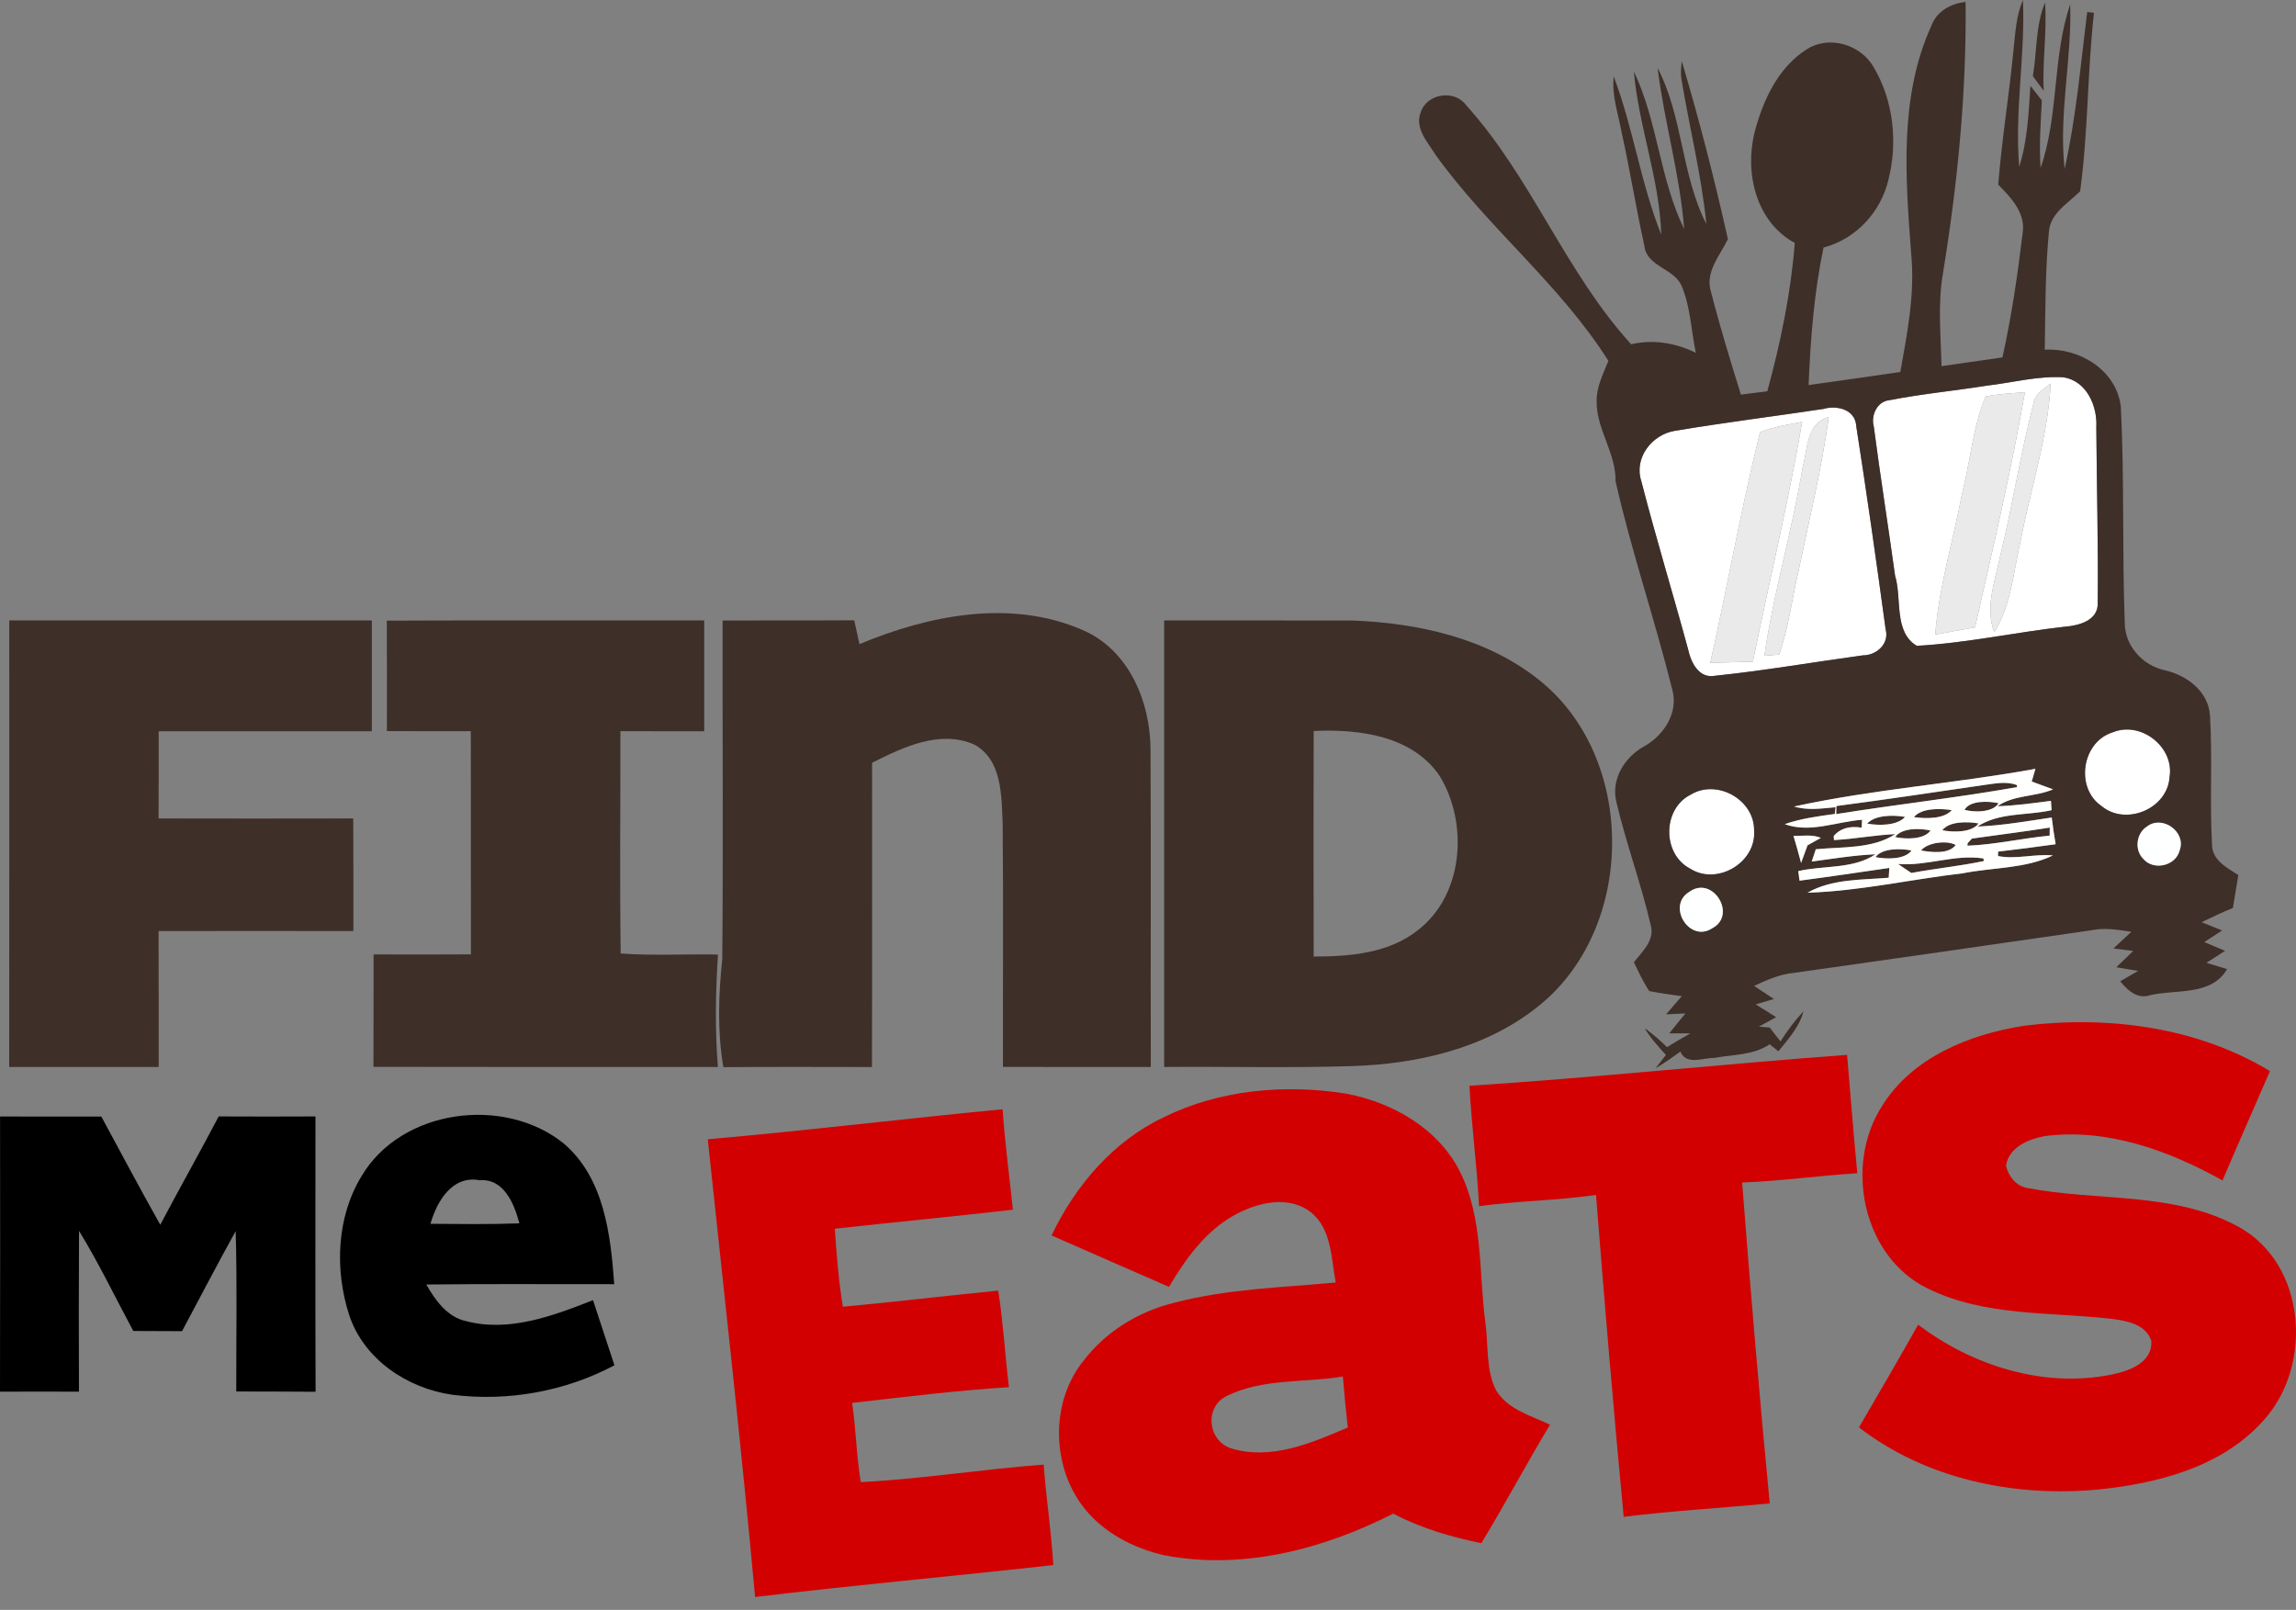 <svg width="174" height="122" viewBox="0 0 174 122" fill="none" xmlns="http://www.w3.org/2000/svg">
<rect x="0" y="0" width="174" height="122" fill="#808080" stroke="none"/>
<path d="M150.557 29.228C152.496 29.004 154.424 28.475 156.388 28.592C158.144 28.877 158.963 30.785 158.867 32.398C158.897 36.81 159.019 41.222 158.973 45.633C159.06 47.028 157.538 47.414 156.449 47.496C152.715 47.918 149.01 48.737 145.26 48.941C143.494 47.888 144.146 45.343 143.616 43.629C143.097 39.858 142.497 36.098 142.003 32.327C141.769 31.467 142.258 30.404 143.219 30.322C145.647 29.849 148.115 29.615 150.557 29.228ZM154.124 30.505C153.117 34.367 152.521 38.326 151.57 42.204C151.178 44.066 150.43 46.03 151.127 47.913C152.455 45.796 152.592 43.252 153.152 40.876C153.915 36.942 155.203 33.085 155.406 29.06C154.923 29.483 154.241 29.803 154.124 30.505ZM150.471 30.047C149.499 32.393 149.326 34.978 148.69 37.426C148.013 40.977 146.944 44.468 146.659 48.086C147.667 47.908 148.669 47.725 149.677 47.542C151.015 41.619 152.414 35.701 153.457 29.722C152.46 29.808 151.453 29.849 150.471 30.047Z" fill="white"/>
<path d="M138.188 30.989C139.221 30.689 140.61 31.029 140.676 32.307C141.475 37.421 142.202 42.555 142.9 47.684C143.2 48.783 142.213 49.669 141.175 49.663C137.44 50.172 133.715 50.824 129.97 51.21C128.738 51.444 128.138 50.182 127.929 49.2C126.774 44.947 125.482 40.723 124.383 36.454C123.808 34.693 125.202 32.928 126.927 32.648C130.667 32.022 134.437 31.554 138.188 30.989ZM133.384 32.749C131.949 38.53 130.921 44.422 129.608 50.233C130.682 50.203 131.761 50.167 132.84 50.137C134.076 44.081 135.531 38.062 136.575 31.971C135.501 32.185 134.402 32.337 133.384 32.749ZM136.615 35.406C135.816 40.204 134.417 44.885 133.71 49.694C133.99 49.674 134.549 49.628 134.829 49.608C135.552 47.552 135.806 45.369 136.305 43.252C137.104 39.38 138.055 35.528 138.59 31.61C136.885 32.068 137.002 34.027 136.615 35.406Z" fill="white"/>
<path d="M160.129 55.49C162.251 54.625 164.79 56.614 164.419 58.884C164.271 61.291 161.106 62.619 159.264 61.087C157.234 59.698 157.773 56.202 160.129 55.49Z" fill="white"/>
<path d="M128.122 60.222C130.112 59.006 132.967 60.599 132.931 62.934C133.119 65.362 130.132 67.137 128.082 65.825C125.955 64.715 125.98 61.296 128.122 60.222Z" fill="white"/>
<path d="M146.36 1.969C146.767 0.845 147.82 0.285 148.96 0.137C149.037 7.037 148.35 13.942 147.24 20.746C146.844 23.061 147.078 25.417 147.139 27.747C148.675 27.529 150.217 27.31 151.754 27.086C152.446 23.967 152.909 20.802 153.286 17.637C153.514 16.131 152.4 14.97 151.433 13.993C151.703 10.589 152.258 7.221 152.588 3.827C152.726 2.534 152.787 1.206 153.306 0C153.489 4.213 152.66 8.432 153.026 12.645C153.652 10.66 153.738 8.564 153.871 6.508C154.161 6.875 154.446 7.241 154.741 7.607C154.649 9.312 154.527 11.017 154.644 12.721C156.038 8.737 155.53 4.315 156.888 0.331C157.02 4.488 156.003 8.656 156.466 12.803C157.336 8.89 157.682 4.885 158.176 0.911C158.303 0.926 158.562 0.952 158.689 0.967C158.186 5.46 158.252 10.019 157.641 14.492C156.751 15.403 155.423 16.1 155.28 17.509C154.99 20.491 155.011 23.504 154.96 26.501C157.59 26.348 160.394 28.048 160.725 30.811C161.005 36.271 160.816 41.756 161.025 47.226C161.035 48.961 162.394 50.437 164.058 50.793C165.727 51.175 167.365 52.391 167.482 54.228C167.676 57.48 167.452 60.741 167.635 63.993C167.63 65.178 168.77 65.763 169.63 66.313C169.492 67.142 169.355 67.977 169.218 68.806C168.414 69.137 167.625 69.504 166.851 69.885C167.238 70.043 168.017 70.353 168.403 70.511C167.951 70.806 167.498 71.101 167.05 71.391C167.442 71.559 168.23 71.89 168.622 72.058C168.271 72.282 167.569 72.735 167.213 72.964C167.604 73.081 168.388 73.32 168.78 73.442C167.574 75.488 164.948 74.958 162.969 75.411C161.987 75.747 161.249 75.06 160.679 74.363C161.02 74.17 161.697 73.778 162.038 73.579C161.626 73.508 160.796 73.371 160.384 73.3C160.705 72.989 161.346 72.374 161.666 72.063C161.29 72.017 160.542 71.921 160.165 71.875C160.613 71.452 161.066 71.03 161.524 70.613C160.521 70.46 159.504 70.287 158.496 70.496C150.996 71.59 143.49 72.658 135.985 73.722C134.901 73.819 133.903 74.261 132.932 74.714C133.308 74.963 134.056 75.457 134.433 75.706C134.087 75.808 133.395 76.012 133.049 76.114C133.568 76.429 134.087 76.755 134.601 77.085C134.275 77.263 133.624 77.62 133.298 77.798L134.117 77.869C134.382 78.225 134.651 78.571 134.936 78.917C135.445 78.108 136.02 77.335 136.677 76.638C136.366 77.823 135.522 78.739 134.774 79.67C134.55 79.487 134.331 79.309 134.112 79.136C132.876 79.981 131.308 79.909 129.894 80.174C129.039 80.149 127.818 80.769 127.344 79.691C126.734 80.138 126.103 80.571 125.462 80.963C125.66 80.708 126.052 80.2 126.25 79.945C125.67 79.304 125.08 78.668 124.642 77.915C125.243 78.352 125.803 78.831 126.332 79.355C126.917 78.989 127.507 78.642 128.113 78.312C127.711 78.312 126.912 78.307 126.51 78.307C126.902 77.793 127.319 77.299 127.731 76.8C127.365 76.816 126.632 76.851 126.266 76.867C126.658 76.403 127.054 75.946 127.456 75.493C126.627 75.376 125.798 75.269 124.988 75.106C124.525 74.419 124.184 73.661 123.823 72.923C124.444 72.119 125.426 71.259 125.1 70.114C124.378 66.969 123.233 63.932 122.5 60.787C122.068 59.082 123.101 57.393 124.571 56.579C126.103 55.729 127.248 53.984 126.713 52.188C125.401 46.921 123.63 41.761 122.434 36.469C122.47 34.306 120.958 32.515 120.999 30.368C120.994 29.294 121.503 28.323 121.89 27.346C118.241 21.565 112.776 17.275 108.807 11.754C108.217 10.793 107.199 9.744 107.662 8.523C108.115 7.093 110.217 6.747 111.107 7.969C116.058 13.444 118.633 20.624 123.615 26.089C125.289 25.697 126.993 25.987 128.52 26.74C128.159 25.056 128.118 23.27 127.441 21.667C126.846 20.303 124.76 20.211 124.612 18.598C123.981 15.754 123.528 12.874 122.892 10.029C122.643 8.625 122.129 7.231 122.292 5.791C123.777 9.699 124.342 13.907 125.899 17.789C125.772 13.596 124.185 9.582 123.818 5.409C125.625 9.19 125.782 13.586 127.634 17.362C127.319 13.24 126.123 9.246 125.619 5.15C127.533 8.813 127.416 13.281 129.319 16.985C128.942 13.266 128.026 9.627 127.416 5.943C127.355 5.511 127.4 5.073 127.456 4.646C128.779 9.088 129.934 13.601 130.947 18.12C130.331 19.397 129.166 20.654 129.685 22.186C130.352 24.781 131.135 27.346 131.934 29.905C132.596 29.819 133.262 29.737 133.934 29.651C134.936 25.972 135.72 22.221 136.015 18.41C133.069 16.812 132.204 13.088 132.972 10.019C133.598 7.623 134.743 5.124 136.901 3.75C138.605 2.641 141.012 3.363 141.994 5.094C143.495 7.612 143.831 10.793 143.114 13.617C142.528 16.08 140.661 18.11 138.193 18.761C137.476 22.191 137.206 25.692 137.063 29.182C139.379 28.857 141.699 28.531 144.014 28.19C144.544 25.224 145.139 22.221 144.834 19.194C144.406 13.449 143.913 7.358 146.36 1.969ZM150.558 29.228C148.116 29.615 145.648 29.849 143.22 30.322C142.259 30.404 141.77 31.467 142.004 32.327C142.498 36.098 143.098 39.858 143.617 43.629C144.147 45.343 143.495 47.888 145.261 48.941C149.011 48.737 152.716 47.918 156.451 47.496C157.539 47.414 159.061 47.028 158.974 45.633C159.02 41.222 158.898 36.81 158.868 32.398C158.964 30.785 158.145 28.877 156.389 28.592C154.425 28.475 152.497 29.004 150.558 29.228ZM138.188 30.989C134.438 31.554 130.667 32.022 126.927 32.648C125.202 32.928 123.808 34.693 124.383 36.454C125.482 40.723 126.775 44.947 127.93 49.2C128.138 50.183 128.739 51.444 129.97 51.211C133.715 50.824 137.44 50.172 141.175 49.664C142.213 49.669 143.2 48.783 142.9 47.684C142.203 42.555 141.475 37.421 140.676 32.307C140.61 31.03 139.221 30.689 138.188 30.989ZM160.13 55.49C157.774 56.202 157.234 59.698 159.264 61.087C161.106 62.619 164.272 61.291 164.419 58.884C164.791 56.614 162.251 54.625 160.13 55.49ZM135.964 61.118C136.992 61.433 138.061 61.265 139.109 61.174L139.048 61.683C137.766 61.861 136.478 62.029 135.257 62.456C137.17 63.158 139.175 62.263 141.114 62.125L141.083 62.721C140.162 62.573 139.455 62.782 138.967 63.352L138.987 63.662C140.544 63.581 142.076 63.28 143.638 63.209C141.897 64.344 139.613 64.161 137.608 64.359C137.532 64.593 137.379 65.056 137.303 65.29C138.905 65.077 140.508 64.807 142.132 64.741C140.437 65.876 138.208 65.57 136.28 66.013L136.376 66.74C138.646 66.44 140.91 66.104 143.18 65.774C143.165 65.962 143.144 66.333 143.134 66.517C141.073 66.69 138.829 66.593 136.982 67.651C140.936 67.529 144.818 66.634 148.741 66.181C151.016 65.728 153.453 65.845 155.58 64.827C154.191 64.695 152.787 65.143 151.418 64.873C151.418 64.792 151.423 64.624 151.423 64.537C152.878 64.364 154.334 64.186 155.784 63.977C155.667 63.306 155.57 62.629 155.489 61.952C153.616 62.232 151.749 62.558 149.856 62.639C151.489 61.555 153.616 61.815 155.479 61.398L155.428 60.69C154.079 60.863 152.731 61.057 151.377 61.097C152.609 60.227 154.227 60.405 155.591 59.82C155.189 59.673 154.38 59.372 153.972 59.225C154.044 58.986 154.181 58.502 154.252 58.263C148.182 59.372 141.989 59.805 135.964 61.118ZM128.123 60.222C125.981 61.296 125.955 64.715 128.082 65.825C130.133 67.137 133.12 65.362 132.932 62.934C132.967 60.599 130.113 59.006 128.123 60.222ZM162.709 62.634C161.895 63.143 161.732 64.395 162.424 65.082C163.193 66.013 164.903 65.621 165.182 64.441C165.701 63.051 163.875 61.733 162.709 62.634ZM135.919 63.346C136.122 64.023 136.315 64.71 136.494 65.397C136.651 64.949 136.814 64.502 136.982 64.059C137.236 63.922 137.74 63.636 137.995 63.494C137.333 63.219 136.605 63.357 135.919 63.346ZM128.031 67.58C126.271 68.628 128.031 71.488 129.761 70.343C131.67 69.346 129.802 66.313 128.031 67.58Z" fill="#3E2F28"/>
<path d="M154.059 5.765C154.374 3.913 154.252 1.954 154.98 0.193C155.142 2.427 154.766 4.651 154.883 6.885C154.608 6.508 154.333 6.137 154.059 5.765Z" fill="#3E2F28"/>
<path d="M65.133 48.814C70.389 46.616 76.582 45.384 81.996 47.725C85.532 49.211 87.176 53.154 87.191 56.792C87.232 64.812 87.191 72.837 87.212 80.856C83.477 80.856 79.742 80.861 76.007 80.851C75.996 74.704 76.042 68.552 75.986 62.4C75.89 60.314 75.956 57.586 73.839 56.426C71.224 55.276 68.43 56.63 66.089 57.805C66.089 65.494 66.105 73.177 66.079 80.861C62.324 80.856 58.574 80.841 54.818 80.871C54.36 78.159 54.447 75.406 54.737 72.679C54.813 64.13 54.747 55.576 54.762 47.023C58.085 47.007 61.413 47.028 64.736 47.007C64.863 47.608 64.995 48.213 65.133 48.814Z" fill="#3E2F28"/>
<path d="M0.702 47.018C9.862 47.023 19.021 47.018 28.18 47.018C28.18 49.816 28.18 52.615 28.18 55.414C22.791 55.414 17.408 55.408 12.024 55.414C12.024 57.617 12.029 59.82 12.019 62.023C16.935 62.034 21.855 62.034 26.771 62.023C26.791 64.868 26.776 67.712 26.781 70.557C21.86 70.552 16.94 70.547 12.019 70.557C12.029 73.992 12.024 77.421 12.024 80.856C8.249 80.856 4.473 80.861 0.697 80.856C0.707 69.575 0.702 58.294 0.702 47.018Z" fill="#3E2F28"/>
<path d="M29.314 47.033C37.334 46.997 45.348 47.028 53.368 47.018C53.368 49.816 53.368 52.615 53.368 55.414C51.251 55.414 49.129 55.419 47.017 55.408C47.022 61.026 46.961 66.644 47.038 72.256C49.49 72.445 51.953 72.282 54.411 72.338C54.228 75.172 54.177 78.017 54.406 80.856C45.704 80.856 37.003 80.866 28.302 80.846C28.317 78.006 28.302 75.167 28.312 72.328C30.77 72.338 33.233 72.338 35.69 72.323C35.675 66.685 35.69 61.047 35.68 55.408C33.558 55.414 31.441 55.414 29.32 55.403C29.325 52.615 29.33 49.821 29.314 47.033Z" fill="#3E2F28"/>
<path d="M88.224 47.017C92.981 47.028 97.744 47.007 102.502 47.023C107.417 47.216 112.536 48.32 116.485 51.409C124.113 57.306 124.036 70.46 116.449 76.358C112.501 79.467 107.392 80.637 102.456 80.79C97.714 80.942 92.966 80.815 88.224 80.856C88.224 69.575 88.224 58.299 88.224 47.017ZM99.556 55.393C99.54 61.092 99.54 66.791 99.556 72.49C102.288 72.485 105.26 72.251 107.478 70.47C110.923 67.794 111.285 62.415 109.122 58.833C107.046 55.734 102.98 55.24 99.556 55.393Z" fill="#3E2F28"/>
<path d="M139.17 61.082C142.854 60.599 146.528 60.049 150.206 59.51C151.077 59.408 151.972 59.169 152.837 59.489L152.868 59.647C148.319 60.456 143.719 60.96 139.154 61.693L139.17 61.082Z" fill="#3E2F28"/>
<path d="M148.879 61.372C149.281 60.645 150.685 60.7 151.459 60.868C151.031 61.576 149.642 61.576 148.879 61.372Z" fill="#3E2F28"/>
<path d="M145.047 61.922C145.607 61.225 147.026 61.255 147.912 61.392C147.337 62.074 145.922 62.054 145.047 61.922Z" fill="#3E2F28"/>
<path d="M141.5 62.415C142.106 61.749 143.485 61.749 144.375 61.907C143.775 62.583 142.38 62.573 141.5 62.415Z" fill="#3E2F28"/>
<path d="M147.2 62.919C147.714 62.227 149.103 62.252 149.943 62.4C149.434 63.102 148.03 63.087 147.2 62.919Z" fill="#3E2F28"/>
<path d="M143.622 63.433C144.105 62.731 145.49 62.751 146.304 62.939C145.815 63.632 144.426 63.611 143.622 63.433Z" fill="#3E2F28"/>
<path d="M149.439 63.55C151.408 63.265 153.377 63.031 155.341 62.715L155.331 63.326C153.245 63.525 151.194 64.008 149.098 64.089L149.118 63.896C149.199 63.809 149.362 63.636 149.439 63.55Z" fill="#3E2F28"/>
<path d="M145.586 64.451C146.064 63.845 147.535 63.657 148.212 64.033C147.698 64.746 146.375 64.593 145.586 64.451Z" fill="#3E2F28"/>
<path d="M142.131 64.954C142.645 64.262 144.029 64.288 144.863 64.451C144.365 65.148 142.955 65.122 142.131 64.954Z" fill="#3E2F28"/>
<path d="M143.841 65.474C146.019 65.652 148.156 64.715 150.313 65.056L150.344 65.25C148.527 65.636 146.675 65.814 144.848 66.155C144.507 65.931 144.172 65.703 143.841 65.474Z" fill="#3E2F28"/>
<path d="M0.005 84.611C2.565 84.621 5.119 84.611 7.679 84.616C9.159 87.349 10.62 90.102 12.146 92.814C13.596 90.066 15.128 87.359 16.573 84.606C19.021 84.616 21.463 84.621 23.906 84.606C23.906 91.562 23.89 98.513 23.916 105.469C21.911 105.449 19.911 105.459 17.906 105.449C17.896 101.398 17.978 97.348 17.861 93.297C16.466 95.806 15.148 98.355 13.795 100.879C12.563 100.879 11.332 100.874 10.101 100.864C8.737 98.33 7.495 95.73 5.989 93.277C5.964 97.338 5.969 101.398 5.984 105.464C3.989 105.454 1.995 105.454 0 105.464C0.02 98.513 0.01 91.562 0.005 84.611Z" fill="black"/>
<path d="M27.391 89.145C30.403 84.031 38.189 83.019 42.707 86.642C45.786 89.262 46.274 93.541 46.549 97.317C41.801 97.327 37.054 97.282 32.306 97.343C32.993 98.538 33.884 99.811 35.334 100.121C38.596 100.971 41.924 99.714 44.941 98.528C45.475 100.177 46.03 101.815 46.564 103.464C42.829 105.449 38.479 106.227 34.286 105.698C30.866 105.215 27.559 103.011 26.455 99.632C25.361 96.228 25.503 92.249 27.391 89.145ZM32.622 92.743C34.866 92.758 37.115 92.793 39.359 92.707C38.977 91.237 38.189 89.293 36.347 89.44C34.26 89.048 33.105 91.053 32.622 92.743Z" fill="black"/>
<path d="M154.124 30.505C154.241 29.803 154.923 29.483 155.406 29.06C155.203 33.085 153.915 36.942 153.152 40.876C152.592 43.252 152.455 45.796 151.127 47.913C150.43 46.03 151.178 44.066 151.569 42.204C152.521 38.326 153.116 34.368 154.124 30.505Z" fill="#EAEAEA"/>
<path d="M150.469 30.047C151.452 29.849 152.459 29.808 153.456 29.722C152.413 35.701 151.014 41.619 149.676 47.542C148.668 47.725 147.666 47.908 146.658 48.086C146.943 44.468 148.012 40.977 148.689 37.426C149.325 34.978 149.498 32.393 150.469 30.047Z" fill="#EAEAEA"/>
<path d="M133.383 32.749C134.401 32.337 135.5 32.185 136.574 31.971C135.53 38.062 134.075 44.081 132.839 50.137C131.76 50.167 130.681 50.203 129.607 50.233C130.92 44.422 131.948 38.53 133.383 32.749Z" fill="#EAEAEA"/>
<path d="M136.614 35.406C137 34.027 136.883 32.068 138.588 31.61C138.054 35.528 137.102 39.38 136.303 43.252C135.804 45.369 135.55 47.552 134.827 49.608C134.548 49.628 133.988 49.674 133.708 49.694C134.415 44.886 135.815 40.204 136.614 35.406Z" fill="#EAEAEA"/>
<path d="M135.964 61.118C141.989 59.805 148.182 59.372 154.252 58.263C154.181 58.502 154.043 58.986 153.972 59.225C154.379 59.372 155.188 59.673 155.59 59.82C154.227 60.405 152.609 60.227 151.377 61.097C152.731 61.057 154.079 60.863 155.428 60.69L155.478 61.398C153.616 61.815 151.489 61.555 149.856 62.639C151.749 62.558 153.616 62.232 155.489 61.952C155.57 62.629 155.667 63.306 155.784 63.977C154.334 64.186 152.878 64.364 151.423 64.537C151.423 64.624 151.418 64.792 151.418 64.873C152.787 65.143 154.191 64.695 155.58 64.827C153.453 65.845 151.016 65.728 148.741 66.181C144.818 66.634 140.936 67.529 136.982 67.651C138.829 66.593 141.073 66.69 143.134 66.517C143.144 66.334 143.164 65.962 143.18 65.774C140.91 66.105 138.646 66.44 136.376 66.74L136.28 66.013C138.208 65.57 140.437 65.876 142.131 64.741C140.508 64.807 138.905 65.077 137.302 65.29C137.379 65.056 137.531 64.593 137.608 64.359C139.613 64.161 141.897 64.344 143.638 63.209C142.075 63.28 140.544 63.581 138.987 63.662L138.966 63.352C139.455 62.782 140.162 62.573 141.083 62.721L141.114 62.125C139.175 62.263 137.17 63.158 135.257 62.456C136.478 62.029 137.765 61.861 139.048 61.683L139.109 61.174C138.061 61.265 136.992 61.433 135.964 61.118ZM139.17 61.082L139.155 61.693C143.719 60.96 148.319 60.456 152.868 59.647L152.838 59.489C151.972 59.169 151.077 59.408 150.207 59.51C146.528 60.049 142.854 60.599 139.17 61.082ZM148.879 61.372C149.642 61.576 151.031 61.576 151.459 60.868C150.685 60.7 149.281 60.645 148.879 61.372ZM145.047 61.922C145.922 62.054 147.337 62.074 147.912 61.392C147.026 61.255 145.607 61.225 145.047 61.922ZM141.5 62.415C142.381 62.573 143.775 62.583 144.375 61.907C143.485 61.749 142.106 61.749 141.5 62.415ZM147.199 62.919C148.029 63.087 149.433 63.102 149.942 62.4C149.103 62.252 147.713 62.227 147.199 62.919ZM143.622 63.433C144.426 63.611 145.815 63.632 146.304 62.939C145.49 62.751 144.106 62.731 143.622 63.433ZM149.438 63.55C149.362 63.637 149.199 63.81 149.118 63.896L149.098 64.089C151.194 64.008 153.245 63.525 155.331 63.326L155.341 62.715C153.377 63.031 151.408 63.265 149.438 63.55ZM145.586 64.451C146.375 64.593 147.698 64.746 148.212 64.034C147.535 63.657 146.065 63.845 145.586 64.451ZM142.131 64.954C142.956 65.122 144.365 65.148 144.864 64.451C144.029 64.288 142.645 64.262 142.131 64.954ZM143.841 65.474C144.172 65.703 144.508 65.931 144.849 66.155C146.675 65.814 148.528 65.636 150.344 65.25L150.314 65.056C148.156 64.715 146.019 65.652 143.841 65.474Z" fill="#FFFFFE"/>
<path d="M162.71 62.634C163.875 61.733 165.702 63.051 165.183 64.441C164.903 65.621 163.193 66.013 162.425 65.082C161.733 64.395 161.896 63.143 162.71 62.634Z" fill="#FEFFFF"/>
<path d="M135.919 63.346C136.606 63.357 137.334 63.219 137.995 63.494C137.741 63.637 137.237 63.922 136.982 64.059C136.815 64.502 136.652 64.949 136.494 65.397C136.316 64.71 136.122 64.023 135.919 63.346Z" fill="#FEFFFF"/>
<path d="M128.032 67.58C129.803 66.313 131.67 69.346 129.762 70.343C128.032 71.488 126.271 68.628 128.032 67.58Z" fill="#FEFFFF"/>
<path d="M153.403 77.732C159.743 76.948 166.49 77.818 172.026 81.171C170.836 83.934 169.609 86.682 168.429 89.455C164.353 87.181 159.682 85.481 154.95 86.097C153.713 86.336 152.232 86.932 152.024 88.346C152.222 89.155 152.761 89.852 153.616 90.025C158.924 91.058 164.75 90.28 169.65 92.972C174.764 95.78 175.319 103.433 171.579 107.596C168.424 111.183 163.478 112.44 158.898 112.888C152.594 113.458 145.958 112.089 140.88 108.171C142.381 105.581 143.902 103.001 145.363 100.386C149.474 103.5 154.873 105.204 160.002 104.171C161.32 103.907 163.157 103.276 163.03 101.602C162.618 100.355 161.188 100.095 160.058 99.948C155.397 99.414 150.416 99.775 146.096 97.648C141.15 95.246 139.735 88.275 142.64 83.797C144.935 80.113 149.276 78.373 153.403 77.732Z" fill="#D20001"/>
<path d="M111.361 82.281C120.912 81.665 130.433 80.642 139.979 79.94C140.228 82.932 140.473 85.924 140.752 88.911C137.837 89.089 134.941 89.506 132.026 89.613C132.652 97.724 133.338 105.835 134.117 113.931C130.428 114.287 126.723 114.486 123.05 114.949C122.276 106.822 121.594 98.691 120.953 90.555C118.012 90.977 115.03 91.002 112.089 91.404C111.936 88.351 111.519 85.329 111.361 82.281Z" fill="#D20001"/>
<path d="M88.193 84.667C92.437 82.571 97.373 82.143 102.008 82.876C105.53 83.537 109.01 85.522 110.654 88.814C112.404 92.335 112.063 96.381 112.562 100.177C112.811 101.902 112.577 103.764 113.381 105.367C114.267 106.822 116.022 107.275 117.467 107.967C115.676 110.929 114.058 113.987 112.262 116.943C109.952 116.475 107.677 115.809 105.586 114.704C100.278 117.406 94.198 118.999 88.249 117.864C85.924 117.335 83.67 116.18 82.168 114.292C79.675 111.137 79.573 106.253 82.128 103.103C83.822 100.889 86.305 99.378 89.002 98.722C92.992 97.673 97.139 97.572 101.225 97.19C100.884 95.399 100.93 93.236 99.434 91.939C97.709 90.519 95.281 91.114 93.511 92.106C91.323 93.323 89.842 95.419 88.59 97.521C85.618 96.233 82.657 94.921 79.69 93.623C81.497 89.847 84.357 86.484 88.193 84.667ZM92.981 105.784C91.257 106.609 91.511 109.153 93.277 109.753C96.279 110.69 99.398 109.362 102.141 108.176C101.993 106.889 101.871 105.601 101.769 104.314C98.849 104.802 95.689 104.441 92.981 105.784Z" fill="#D20001"/>
<path d="M53.638 86.336C61.097 85.685 68.527 84.774 75.981 84.062C76.154 86.606 76.5 89.135 76.76 91.674C72.267 92.188 67.763 92.621 63.265 93.114C63.397 95.088 63.555 97.068 63.876 99.027C67.804 98.666 71.722 98.187 75.65 97.806C76.027 100.233 76.169 102.685 76.46 105.123C72.485 105.372 68.532 105.866 64.578 106.314C64.868 108.303 64.904 110.328 65.234 112.318C69.87 112.079 74.465 111.336 79.095 110.99C79.278 113.534 79.675 116.053 79.823 118.602C72.297 119.447 64.746 120.119 57.225 121.024C56.167 109.453 54.864 97.897 53.638 86.336Z" fill="#D20001"/>
<path d="M136.396 78.805C136.697 79.116 136.697 79.116 136.396 78.805V78.805Z" fill="#726763"/>
<path d="M125.131 79.838C125.426 80.154 125.426 80.154 125.131 79.838V79.838Z" fill="#5B504E"/>
</svg>
